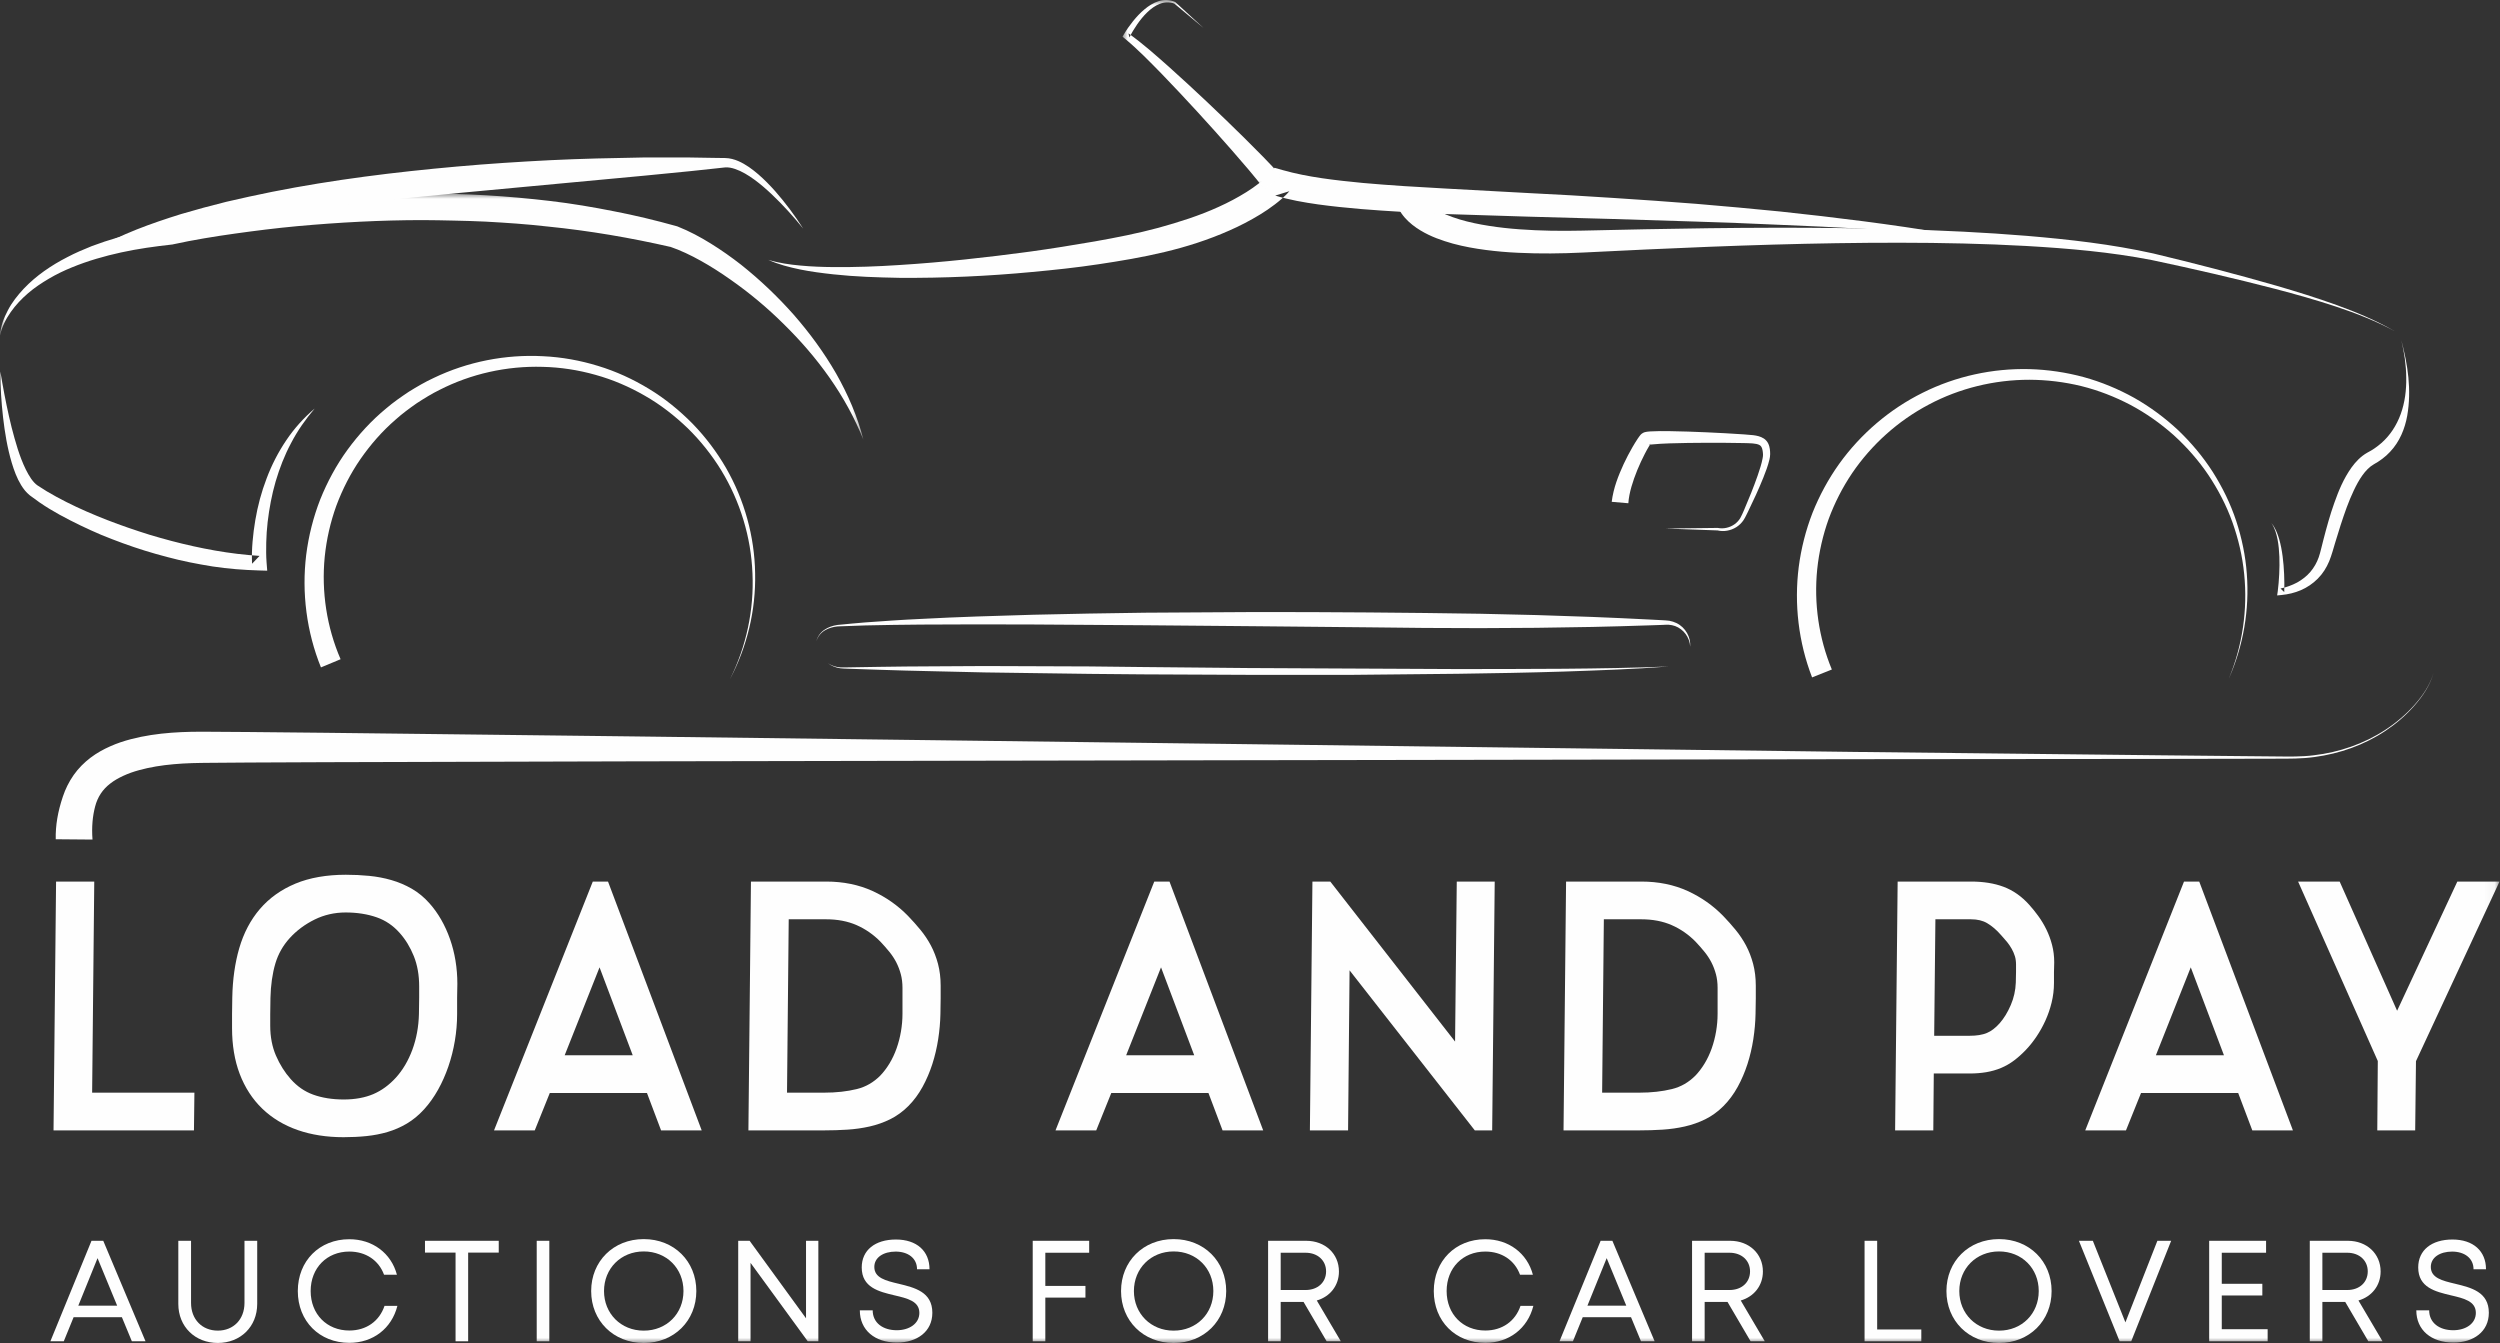<?xml version="1.0" encoding="UTF-8"?>
<svg width="242px" height="130px" viewBox="0 0 242 130" version="1.1" xmlns="http://www.w3.org/2000/svg" xmlns:xlink="http://www.w3.org/1999/xlink">
    <rect x="0" y="0" width="242" height="130" fill="#333333" stroke="none"/>
    <title>logo-L&amp;P-footer</title>
    <defs>
        <polygon id="path-1" points="0 0 83.581 0 83.581 23.831 0 23.831"></polygon>
        <polygon id="path-3" points="-2.07059542e-14 0 15.364 0 15.364 18.344 -2.07059542e-14 18.344"></polygon>
        <polygon id="path-5" points="0 130 241.953 130 241.953 0 0 0"></polygon>
    </defs>
    <g id="desktop" stroke="none" stroke-width="1" fill="none" fill-rule="evenodd">
        <g id="logo-L&amp;P-footer" transform="translate(0, 0)">
            <path d="M5.396,81.239 C5.365,79.907 5.597,78.56 6.085,77.111 C6.324,76.387 6.678,75.669 7.133,75.02 C7.589,74.37 8.156,73.809 8.762,73.348 C9.37,72.885 10.021,72.531 10.675,72.242 C11.329,71.948 11.992,71.731 12.652,71.558 C13.972,71.211 15.283,71.029 16.579,70.929 C17.226,70.882 17.872,70.849 18.514,70.839 C19.16,70.82 19.764,70.838 20.392,70.835 L24.108,70.86 L31.516,70.934 L61.134,71.283 L120.364,72.031 L179.594,72.787 L209.209,73.113 L216.613,73.188 L220.315,73.223 C221.551,73.235 222.78,73.265 224,73.108 C226.436,72.819 228.824,72.006 230.886,70.658 C231.917,69.987 232.866,69.187 233.69,68.271 C234.506,67.357 235.234,66.318 235.566,65.122 C235.248,66.322 234.531,67.374 233.723,68.3 C232.907,69.228 231.963,70.044 230.934,70.731 C228.876,72.111 226.479,72.96 224.021,73.282 C222.791,73.455 221.545,73.44 220.314,73.442 L216.612,73.45 L209.208,73.463 L179.591,73.489 L120.356,73.59 L61.121,73.699 L31.506,73.78 L24.105,73.813 L20.417,73.841 C19.811,73.852 19.18,73.845 18.594,73.87 C18.001,73.887 17.414,73.924 16.832,73.974 C15.669,74.077 14.529,74.256 13.465,74.55 C12.933,74.696 12.421,74.873 11.953,75.092 C11.483,75.307 11.045,75.555 10.675,75.846 C9.923,76.423 9.447,77.155 9.209,78.067 C8.967,78.988 8.862,80.025 8.954,81.27 L5.396,81.239 Z" id="Fill-1" fill="#FEFEFE"></path>
            <path d="M163.61,62.602 C163.57,61.69 162.947,60.892 162.155,60.604 C161.956,60.535 161.751,60.49 161.545,60.476 C161.346,60.468 161.115,60.482 160.89,60.492 L159.536,60.538 C157.731,60.606 155.926,60.642 154.122,60.688 L148.708,60.773 L143.295,60.804 L137.882,60.784 L132.471,60.725 L121.65,60.62 L110.829,60.524 L100.008,60.451 C96.401,60.44 92.794,60.429 89.188,60.459 C87.385,60.469 85.583,60.503 83.779,60.541 L81.08,60.636 C80.64,60.679 80.201,60.798 79.824,61.034 C79.445,61.266 79.151,61.638 79.025,62.073 C79.128,61.633 79.406,61.235 79.785,60.975 C80.161,60.711 80.61,60.564 81.063,60.496 C81.966,60.401 82.862,60.328 83.764,60.249 C85.565,60.12 87.368,59.99 89.172,59.911 C92.779,59.716 96.388,59.613 99.998,59.508 C103.607,59.414 107.217,59.361 110.827,59.31 L121.656,59.245 C128.874,59.244 136.095,59.298 143.309,59.412 L148.72,59.538 L154.131,59.719 C155.934,59.797 157.738,59.864 159.541,59.964 L160.894,60.034 C161.118,60.048 161.34,60.055 161.59,60.09 C161.832,60.132 162.064,60.21 162.282,60.313 C163.163,60.733 163.686,61.699 163.61,62.602" id="Fill-3" fill="#FEFEFE"></path>
            <path d="M80.15,64.204 C80.504,64.438 80.917,64.572 81.334,64.602 C81.748,64.618 82.18,64.593 82.602,64.592 L85.149,64.551 C86.847,64.515 88.545,64.516 90.243,64.502 L95.336,64.473 L100.429,64.492 L105.522,64.511 L110.613,64.569 L120.797,64.666 L141.164,64.766 C147.953,64.752 154.743,64.783 161.529,64.518 C158.143,64.779 154.747,64.89 151.353,65.008 C147.958,65.114 144.563,65.177 141.167,65.222 L130.981,65.325 L120.794,65.325 C114.003,65.305 107.21,65.275 100.421,65.162 L95.33,65.091 L90.238,64.973 C88.541,64.93 86.844,64.901 85.146,64.835 L82.601,64.749 C82.175,64.728 81.756,64.736 81.324,64.687 C80.897,64.627 80.488,64.461 80.15,64.204" id="Fill-5" fill="#FEFEFE"></path>
            <g id="Group-9" transform="translate(0, 18.747)">
                <mask id="mask-2" fill="white">
                    <use xlink:href="#path-1"></use>
                </mask>
                <g id="Clip-8"></g>
                <path d="M-7.28525996e-05,13.735 C0.047,12.881 0.357,12.052 0.762,11.291 C1.162,10.52 1.708,9.832 2.302,9.196 C3.504,7.931 4.971,6.934 6.517,6.144 C7.288,5.738 8.087,5.395 8.895,5.073 C9.709,4.771 10.531,4.492 11.363,4.254 C13.029,3.775 14.72,3.399 16.425,3.127 L16.315,3.149 C20.358,2.062 24.406,1.332 28.517,0.822 C32.619,0.284 36.756,0.054 40.896,0.005 C45.037,-0.04 49.181,0.227 53.297,0.712 C55.357,0.956 57.403,1.301 59.437,1.706 C61.473,2.099 63.491,2.587 65.488,3.145 L65.557,3.164 L65.582,3.174 C66.745,3.633 67.805,4.207 68.819,4.837 C69.833,5.465 70.8,6.149 71.731,6.875 C73.578,8.344 75.283,9.969 76.837,11.723 C78.379,13.488 79.769,15.383 80.933,17.406 C82.084,19.435 83.017,21.589 83.581,23.831 C82.726,21.685 81.605,19.676 80.296,17.811 C78.986,15.945 77.491,14.221 75.874,12.633 C74.266,11.036 72.521,9.58 70.675,8.294 C69.757,7.645 68.81,7.04 67.84,6.499 C66.871,5.957 65.87,5.48 64.871,5.139 L64.965,5.168 C61.024,4.266 57.037,3.583 53.014,3.18 C51.007,2.949 48.989,2.814 46.971,2.704 C45.96,2.666 44.95,2.618 43.939,2.607 C42.929,2.574 41.917,2.57 40.905,2.559 C36.858,2.561 32.809,2.78 28.773,3.146 C26.755,3.332 24.743,3.585 22.736,3.866 C20.736,4.147 18.712,4.476 16.772,4.901 L16.685,4.92 L16.662,4.922 C15.005,5.105 13.352,5.332 11.729,5.687 C10.106,6.043 8.507,6.502 6.975,7.13 C6.208,7.44 5.462,7.801 4.75,8.219 C4.039,8.637 3.348,9.096 2.72,9.635 C2.093,10.173 1.518,10.779 1.04,11.461 C0.562,12.141 0.17,12.901 -7.28525996e-05,13.735" id="Fill-7" fill="#FEFEFE" mask="url(#mask-2)"></path>
            </g>
            <path d="M137.608,18.932 C137.608,18.85 137.607,18.873 137.606,18.853 L137.605,18.84 C137.603,18.832 137.605,18.841 137.605,18.843 C137.607,18.853 137.608,18.87 137.615,18.892 C137.625,18.933 137.648,18.99 137.676,19.047 C137.732,19.163 137.819,19.294 137.925,19.424 C138.147,19.685 138.456,19.941 138.81,20.168 C139.518,20.628 140.402,20.968 141.305,21.245 C142.217,21.518 143.176,21.714 144.148,21.866 C145.121,22.018 146.11,22.128 147.108,22.198 C149.101,22.345 151.12,22.371 153.142,22.325 L159.289,22.191 C167.49,22.032 175.699,21.965 183.908,22.19 C188.012,22.304 192.116,22.495 196.212,22.832 C200.305,23.179 204.402,23.638 208.431,24.534 C212.428,25.493 216.392,26.516 220.336,27.651 C222.305,28.224 224.264,28.832 226.194,29.53 C228.122,30.227 230.02,31.029 231.796,32.053 C229.993,31.077 228.081,30.328 226.14,29.684 C224.199,29.04 222.228,28.485 220.248,27.966 C216.289,26.939 212.289,26.02 208.296,25.174 C204.298,24.394 200.219,24.046 196.144,23.81 C192.065,23.583 187.977,23.501 183.889,23.496 C175.71,23.49 167.53,23.774 159.354,24.15 L153.218,24.447 C151.146,24.546 149.063,24.572 146.967,24.47 C145.919,24.423 144.868,24.333 143.813,24.195 C142.759,24.056 141.7,23.87 140.641,23.582 C139.584,23.283 138.518,22.922 137.485,22.295 C136.971,21.981 136.462,21.603 136.006,21.095 C135.78,20.836 135.567,20.547 135.39,20.207 C135.302,20.036 135.221,19.857 135.157,19.653 C135.124,19.554 135.097,19.445 135.073,19.33 C135.062,19.27 135.05,19.215 135.043,19.144 L135.031,19.036 C135.029,18.983 135.024,18.974 135.026,18.86 L137.608,18.932 Z" id="Fill-10" fill="#FEFEFE"></path>
            <path d="M188.417,22.606 C183.015,22.294 177.624,21.97 172.228,21.76 C169.532,21.636 166.835,21.53 164.137,21.448 L156.045,21.196 L147.946,20.972 L139.835,20.716 C137.127,20.598 134.417,20.453 131.694,20.231 C130.332,20.113 128.967,19.976 127.595,19.787 C126.222,19.591 124.84,19.355 123.44,18.933 L124.814,18.508 C124.65,18.701 124.56,18.786 124.439,18.906 C124.325,19.023 124.212,19.116 124.099,19.222 C123.87,19.419 123.643,19.613 123.409,19.785 C122.946,20.144 122.468,20.461 121.984,20.76 C121.013,21.353 120.015,21.87 118.996,22.317 C116.959,23.219 114.856,23.889 112.727,24.396 C110.593,24.908 108.466,25.262 106.334,25.58 C104.205,25.902 102.068,26.129 99.93,26.327 C95.656,26.732 91.365,26.925 87.073,26.895 C84.927,26.854 82.779,26.787 80.64,26.553 C79.571,26.436 78.504,26.298 77.449,26.085 C76.399,25.863 75.345,25.601 74.372,25.152 C75.395,25.464 76.448,25.613 77.504,25.708 C78.559,25.808 79.62,25.845 80.68,25.854 C82.802,25.872 84.923,25.796 87.041,25.655 C91.278,25.392 95.502,24.922 99.704,24.356 C101.804,24.067 103.896,23.726 105.978,23.368 C108.056,23 110.131,22.593 112.133,22.052 C114.134,21.499 116.113,20.874 117.968,20.024 C118.898,19.606 119.792,19.13 120.638,18.603 C121.058,18.338 121.468,18.06 121.845,17.762 C122.039,17.618 122.216,17.462 122.39,17.31 C122.471,17.233 122.563,17.155 122.634,17.079 C122.704,17.013 122.8,16.907 122.809,16.897 L123.376,16.242 L124.183,16.471 C126.586,17.153 129.271,17.454 131.916,17.709 C134.578,17.948 137.263,18.107 139.953,18.252 L148.039,18.693 L152.088,18.907 L156.138,19.159 C158.837,19.338 161.538,19.515 164.235,19.734 C166.933,19.959 169.629,20.207 172.322,20.474 C177.706,21.049 183.08,21.71 188.417,22.606" id="Fill-12" fill="#FEFEFE"></path>
            <path d="M77.749,22.127 C76.804,20.959 75.797,19.844 74.716,18.82 C74.176,18.308 73.615,17.822 73.023,17.39 C72.434,16.96 71.806,16.578 71.16,16.358 C70.839,16.248 70.514,16.186 70.217,16.203 L69.111,16.323 L66.868,16.563 L62.387,17.004 L44.494,18.674 C38.539,19.245 32.597,19.874 26.678,20.64 C25.198,20.83 23.721,21.04 22.248,21.276 C20.773,21.496 19.301,21.734 17.836,22.016 C14.903,22.56 11.992,23.208 9.139,24.185 C11.746,22.646 14.635,21.627 17.521,20.724 C18.973,20.293 20.435,19.899 21.904,19.535 C23.377,19.189 24.855,18.87 26.336,18.57 C32.266,17.392 38.26,16.654 44.259,16.119 C47.26,15.851 50.265,15.658 53.271,15.506 C56.277,15.358 59.287,15.296 62.294,15.244 L66.808,15.246 L69.063,15.283 L70.206,15.298 C70.661,15.307 71.078,15.428 71.456,15.586 C72.211,15.915 72.838,16.39 73.422,16.89 C74.003,17.396 74.534,17.942 75.039,18.508 C76.038,19.647 76.941,20.859 77.749,22.127" id="Fill-14" fill="#FEFEFE"></path>
            <g id="Group-18" transform="translate(108.658, 0)">
                <mask id="mask-4" fill="white">
                    <use xlink:href="#path-3"></use>
                </mask>
                <g id="Clip-17"></g>
                <path d="M13.761,18.344 C12.784,17.072 11.677,15.797 10.586,14.545 C9.487,13.291 8.371,12.048 7.243,10.817 C6.113,9.587 4.971,8.367 3.811,7.167 C2.647,5.978 1.475,4.767 0.218,3.73 L-2.07059542e-14,3.55 L0.125,3.338 C0.4,2.871 0.699,2.45 1.029,2.038 C1.361,1.631 1.72,1.243 2.128,0.904 C2.533,0.566 2.991,0.269 3.509,0.108 C4.023,-0.062 4.604,-0.029 5.09,0.189 L5.105,0.196 L5.114,0.204 L7.844,2.708 L5,0.334 L5.025,0.348 C4.559,0.181 4.051,0.191 3.6,0.376 C3.147,0.553 2.746,0.853 2.39,1.197 C2.033,1.541 1.719,1.933 1.432,2.341 C1.149,2.75 0.884,3.189 0.67,3.622 L0.576,3.23 C1.98,4.229 3.224,5.348 4.486,6.463 C5.739,7.584 6.972,8.726 8.195,9.878 C9.416,11.032 10.625,12.199 11.823,13.381 C13.021,14.572 14.202,15.745 15.364,17.051 L13.761,18.344 Z" id="Fill-16" fill="#FEFEFE" mask="url(#mask-4)"></path>
            </g>
            <path d="M31.068,64.604 C29.675,61.159 29.193,57.369 29.641,53.707 C29.871,51.876 30.327,50.075 30.993,48.36 C31.678,46.652 32.556,45.021 33.637,43.538 C34.719,42.058 35.968,40.699 37.38,39.536 C38.075,38.941 38.827,38.419 39.586,37.913 C40.363,37.434 41.15,36.968 41.979,36.587 C45.267,35.006 48.948,34.288 52.566,34.482 C54.376,34.566 56.171,34.888 57.898,35.422 C59.628,35.947 61.282,36.706 62.82,37.644 C64.364,38.574 65.766,39.725 67.029,41.001 C68.28,42.29 69.372,43.73 70.27,45.281 C72.059,48.386 73.045,51.937 73.096,55.5 C73.175,59.062 72.316,62.624 70.658,65.752 C72.239,62.584 73.002,59.024 72.839,55.507 C72.703,51.99 71.645,48.53 69.827,45.543 C68.914,44.052 67.818,42.676 66.574,41.455 C65.318,40.248 63.936,39.168 62.424,38.308 C60.92,37.439 59.313,36.748 57.643,36.286 C55.976,35.814 54.253,35.549 52.525,35.511 C49.071,35.41 45.605,36.18 42.547,37.742 C41.776,38.119 41.047,38.576 40.329,39.042 C39.628,39.535 38.935,40.04 38.299,40.614 C37.004,41.733 35.871,43.03 34.899,44.43 C33.927,45.832 33.153,47.363 32.557,48.954 C31.982,50.552 31.603,52.218 31.433,53.904 C31.102,57.28 31.632,60.723 32.969,63.813 L31.068,64.604 Z" id="Fill-19" fill="#FEFEFE"></path>
            <path d="M175.41,65.573 C174.097,62.177 173.662,58.466 174.118,54.881 C174.35,53.089 174.799,51.327 175.45,49.645 C176.118,47.971 176.981,46.376 178.024,44.913 C180.12,41.993 182.923,39.6 186.125,38.014 C189.322,36.415 192.907,35.642 196.454,35.731 C198.228,35.781 199.994,36.041 201.703,36.503 C203.41,36.973 205.054,37.657 206.596,38.515 C208.132,39.385 209.558,40.441 210.844,41.642 C212.115,42.858 213.253,44.214 214.199,45.692 C215.136,47.174 215.914,48.759 216.462,50.421 C217.008,52.083 217.368,53.806 217.492,55.546 C217.76,59.025 217.151,62.557 215.735,65.724 C217.072,62.523 217.585,58.998 217.236,55.568 C217.07,53.853 216.674,52.165 216.097,50.548 C215.519,48.93 214.718,47.398 213.769,45.975 C212.81,44.555 211.67,43.264 210.408,42.116 C209.132,40.981 207.727,39.994 206.225,39.193 C204.717,38.403 203.122,37.784 201.476,37.374 C199.826,36.972 198.133,36.767 196.44,36.761 C193.055,36.76 189.683,37.58 186.712,39.16 C183.736,40.727 181.171,43.035 179.29,45.797 C178.355,47.181 177.594,48.678 177.015,50.238 C176.453,51.805 176.082,53.436 175.908,55.086 C175.571,58.391 176.057,61.764 177.323,64.809 L175.41,65.573 Z" id="Fill-21" fill="#FEFEFE"></path>
            <path d="M0.035,35.964 C0.273,37.423 0.549,38.87 0.87,40.301 C1.03,41.016 1.207,41.726 1.407,42.426 C1.601,43.127 1.819,43.819 2.077,44.485 C2.337,45.147 2.64,45.793 3.011,46.335 C3.198,46.599 3.408,46.839 3.624,46.984 L4.518,47.554 C5.75,48.284 7.048,48.932 8.373,49.512 C9.701,50.091 11.054,50.62 12.427,51.09 C13.111,51.335 13.805,51.547 14.495,51.77 C15.193,51.967 15.886,52.186 16.589,52.361 C19.394,53.097 22.251,53.634 25.125,53.81 L24.398,54.57 C24.368,53.822 24.388,53.141 24.448,52.435 C24.507,51.736 24.595,51.042 24.713,50.353 C24.946,48.974 25.307,47.619 25.807,46.316 C26.296,45.01 26.938,43.764 27.713,42.615 C28.486,41.464 29.421,40.431 30.461,39.545 C29.576,40.587 28.793,41.698 28.176,42.893 C27.54,44.077 27.06,45.332 26.681,46.61 C26.31,47.891 26.065,49.204 25.909,50.523 C25.834,51.183 25.789,51.846 25.772,52.508 C25.758,53.163 25.756,53.847 25.805,54.46 L25.867,55.243 L25.077,55.22 C23.57,55.175 22.066,55.06 20.581,54.833 C19.1,54.595 17.626,54.309 16.181,53.918 C14.732,53.543 13.302,53.099 11.897,52.585 C11.192,52.336 10.499,52.053 9.804,51.775 C9.119,51.474 8.43,51.181 7.758,50.847 C6.41,50.192 5.077,49.494 3.826,48.633 L2.895,47.957 C2.519,47.66 2.265,47.311 2.047,46.963 C1.619,46.263 1.362,45.533 1.14,44.805 C0.706,43.348 0.467,41.874 0.296,40.398 C0.128,38.923 0.037,37.443 0.035,35.964" id="Fill-23" fill="#FEFEFE"></path>
            <path d="M232.447,32.944 C233.077,35.289 233.452,37.75 233.018,40.25 C232.797,41.488 232.289,42.761 231.357,43.739 C230.909,44.228 230.334,44.643 229.784,44.946 C229.372,45.179 229.001,45.564 228.681,46.011 C228.361,46.459 228.086,46.965 227.84,47.491 C227.591,48.017 227.366,48.563 227.159,49.121 C226.75,50.238 226.389,51.389 226.04,52.548 C225.863,53.128 225.721,53.699 225.462,54.339 C225.205,54.954 224.838,55.538 224.361,56.014 C223.887,56.493 223.323,56.872 222.72,57.131 C222.117,57.39 221.481,57.537 220.846,57.598 L220.426,57.638 L220.484,57.257 L220.484,57.256 C220.554,56.708 220.6,56.141 220.628,55.581 C220.656,55.018 220.664,54.454 220.643,53.891 C220.622,53.328 220.573,52.766 220.467,52.213 C220.355,51.664 220.202,51.108 219.872,50.64 C220.245,51.076 220.456,51.628 220.621,52.175 C220.781,52.728 220.885,53.295 220.959,53.865 C221.034,54.434 221.078,55.008 221.103,55.582 C221.127,56.158 221.134,56.727 221.115,57.312 L221.115,57.312 L220.752,56.971 C221.321,56.849 221.866,56.652 222.362,56.387 C222.852,56.113 223.294,55.771 223.647,55.355 C223.999,54.939 224.27,54.461 224.453,53.942 C224.627,53.443 224.75,52.822 224.91,52.233 C225.217,51.048 225.541,49.86 225.959,48.687 C226.375,47.514 226.853,46.338 227.628,45.252 C228.018,44.715 228.499,44.189 229.151,43.82 C229.675,43.551 230.1,43.25 230.52,42.885 C231.344,42.164 231.988,41.189 232.389,40.082 C232.793,38.973 232.946,37.756 232.924,36.549 C232.914,35.338 232.737,34.126 232.447,32.944" id="Fill-25" fill="#FEFEFE"></path>
            <path d="M156.014,48.576 C156.183,47.216 156.656,46.051 157.171,44.918 C157.434,44.355 157.722,43.808 158.032,43.27 C158.19,43.001 158.347,42.737 158.529,42.467 C158.572,42.401 158.625,42.328 158.675,42.258 C158.696,42.227 158.731,42.182 158.773,42.132 L158.832,42.063 C158.832,42.063 158.878,42.016 158.921,41.984 C158.965,41.951 159.012,41.921 159.061,41.896 C159.188,41.835 159.18,41.85 159.224,41.835 L159.326,41.81 C159.389,41.797 159.425,41.794 159.476,41.786 C159.577,41.771 159.649,41.769 159.737,41.761 C160.382,41.721 160.978,41.729 161.587,41.734 C162.193,41.742 162.795,41.758 163.397,41.778 C164.6,41.818 165.801,41.872 167.002,41.937 L168.804,42.048 C169.108,42.07 169.401,42.09 169.722,42.126 C170.048,42.174 170.387,42.224 170.746,42.453 C170.921,42.569 171.073,42.746 171.163,42.93 C171.253,43.115 171.293,43.297 171.32,43.469 C171.347,43.643 171.349,43.806 171.351,43.968 C171.348,44.056 171.337,44.151 171.329,44.242 C171.316,44.328 171.297,44.404 171.281,44.486 C171.134,45.114 170.911,45.671 170.69,46.238 C170.238,47.362 169.733,48.453 169.205,49.535 C169.066,49.806 168.953,50.072 168.771,50.352 C168.59,50.621 168.352,50.852 168.081,51.025 C167.536,51.368 166.868,51.494 166.243,51.342 L166.27,51.345 L161.19,51.162 L166.273,51.103 L166.282,51.103 L166.3,51.107 C166.847,51.215 167.449,51.071 167.898,50.752 C168.125,50.592 168.316,50.387 168.459,50.151 C168.594,49.923 168.709,49.631 168.83,49.362 C169.301,48.265 169.751,47.155 170.142,46.033 C170.331,45.475 170.524,44.902 170.623,44.356 C170.632,44.29 170.646,44.22 170.653,44.158 L170.659,43.983 C170.65,43.846 170.641,43.708 170.615,43.586 C170.566,43.33 170.48,43.169 170.331,43.086 C169.996,42.892 169.35,42.908 168.765,42.889 L166.973,42.865 C165.778,42.857 164.581,42.86 163.387,42.877 C162.202,42.901 160.979,42.914 159.857,43.026 C159.796,43.036 159.718,43.042 159.671,43.053 C159.649,43.059 159.61,43.064 159.6,43.068 C159.598,43.069 159.596,43.071 159.594,43.071 C159.601,43.066 159.555,43.086 159.651,43.046 C159.683,43.03 159.714,43.009 159.741,42.985 C159.768,42.962 159.797,42.924 159.786,42.94 L159.775,42.958 C159.77,42.966 159.758,42.98 159.738,43.013 C159.704,43.066 159.671,43.115 159.635,43.178 C159.492,43.411 159.355,43.67 159.221,43.924 C158.956,44.438 158.71,44.966 158.491,45.5 C158.061,46.563 157.695,47.68 157.623,48.714 L156.014,48.576 Z" id="Fill-27" fill="#FEFEFE"></path>
            <path d="M7.579,126.389 L11.341,126.389 L9.443,121.788 L7.579,126.389 Z M11.799,127.506 L7.125,127.506 L6.174,129.836 L4.877,129.836 L8.857,120.109 L9.995,120.109 L14.086,129.836 L12.764,129.836 L11.799,127.506 Z" id="Fill-29" fill="#FEFEFE"></path>
            <path d="M17.261,126.214 L17.261,120.109 L18.493,120.109 L18.493,126.125 C18.493,127.724 19.568,128.804 21.086,128.804 C22.591,128.804 23.666,127.724 23.666,126.125 L23.666,120.109 L24.898,120.109 L24.898,126.214 C24.898,128.43 23.27,129.998 21.086,129.998 C18.888,129.998 17.261,128.43 17.261,126.214" id="Fill-31" fill="#FEFEFE"></path>
            <path d="M28.828,124.974 C28.828,122.057 30.922,119.957 33.812,119.957 C36.063,119.957 37.866,121.297 38.423,123.396 L37.177,123.396 C36.66,121.991 35.407,121.151 33.812,121.151 C31.642,121.151 30.072,122.736 30.072,124.974 C30.072,127.211 31.641,128.794 33.812,128.794 C35.451,128.794 36.719,127.899 37.223,126.406 L38.468,126.406 C37.912,128.605 36.106,129.987 33.812,129.987 C30.921,129.987 28.828,127.891 28.828,124.974" id="Fill-33" fill="#FEFEFE"></path>
            <polygon id="Fill-35" fill="#FEFEFE" points="48.278 121.252 45.317 121.252 45.317 129.836 44.098 129.836 44.098 121.252 41.138 121.252 41.138 120.109 48.278 120.109"></polygon>
            <mask id="mask-6" fill="white">
                <use xlink:href="#path-5"></use>
            </mask>
            <g id="Clip-38"></g>
            <polygon id="Fill-37" fill="#FEFEFE" mask="url(#mask-6)" points="51.954 129.836 53.174 129.836 53.174 120.109 51.954 120.109"></polygon>
            <path d="M66.16,124.974 C66.16,122.779 64.527,121.139 62.314,121.139 C60.102,121.139 58.469,122.793 58.469,124.974 C58.469,127.153 60.102,128.806 62.314,128.806 C64.527,128.806 66.16,127.167 66.16,124.974 M57.225,124.974 C57.225,122.1 59.371,119.945 62.314,119.945 C65.258,119.945 67.405,122.098 67.405,124.974 C67.405,127.848 65.258,130 62.314,130 C59.371,130 57.225,127.846 57.225,124.974" id="Fill-39" fill="#FEFEFE" mask="url(#mask-6)"></path>
            <polygon id="Fill-40" fill="#FEFEFE" mask="url(#mask-6)" points="79.216 120.109 79.216 129.836 78.189 129.836 72.653 122.245 72.653 129.836 71.459 129.836 71.459 120.109 72.563 120.109 78.023 127.611 78.023 120.109"></polygon>
            <path d="M83.231,126.839 L84.476,126.839 C84.476,128.049 85.459,128.766 86.808,128.766 C88.027,128.766 88.994,128.118 88.994,127.088 C88.994,125.951 87.841,125.683 86.578,125.387 C85.076,125.029 83.415,124.631 83.415,122.69 C83.415,121.011 84.713,119.985 86.726,119.985 C88.744,119.985 89.976,121.104 89.976,122.866 L88.769,122.866 C88.769,121.785 87.887,121.154 86.7,121.154 C85.519,121.154 84.634,121.717 84.634,122.64 C84.634,123.707 85.752,123.975 86.999,124.27 C88.529,124.641 90.251,125.052 90.251,127.075 C90.251,128.912 88.757,129.96 86.82,129.96 C84.679,129.96 83.231,128.754 83.231,126.839" id="Fill-41" fill="#FEFEFE" mask="url(#mask-6)"></path>
            <polygon id="Fill-42" fill="#FEFEFE" mask="url(#mask-6)" points="101.187 121.265 101.187 124.477 105.071 124.477 105.071 125.608 101.187 125.608 101.187 129.836 99.967 129.836 99.967 120.109 105.432 120.109 105.432 121.265"></polygon>
            <path d="M117.452,124.974 C117.452,122.779 115.819,121.139 113.607,121.139 C111.395,121.139 109.762,122.793 109.762,124.974 C109.762,127.153 111.395,128.806 113.607,128.806 C115.819,128.806 117.452,127.167 117.452,124.974 M108.517,124.974 C108.517,122.1 110.664,119.945 113.607,119.945 C116.55,119.945 118.697,122.098 118.697,124.974 C118.697,127.848 116.55,130 113.607,130 C110.664,130 108.517,127.846 108.517,124.974" id="Fill-43" fill="#FEFEFE" mask="url(#mask-6)"></path>
            <path d="M123.971,124.873 L126.378,124.873 C127.569,124.873 128.365,124.122 128.365,123.07 C128.365,122.029 127.568,121.265 126.378,121.265 L123.971,121.265 L123.971,124.873 Z M126.186,126.029 L123.971,126.029 L123.971,129.836 L122.752,129.836 L122.752,120.109 L126.441,120.109 C128.261,120.109 129.61,121.348 129.61,123.082 C129.61,124.45 128.744,125.518 127.465,125.888 L129.792,129.836 L128.419,129.836 L126.186,126.029 Z" id="Fill-44" fill="#FEFEFE" mask="url(#mask-6)"></path>
            <path d="M138.79,124.974 C138.79,122.057 140.885,119.957 143.775,119.957 C146.025,119.957 147.828,121.297 148.385,123.396 L147.139,123.396 C146.622,121.991 145.37,121.151 143.775,121.151 C141.604,121.151 140.034,122.736 140.034,124.974 C140.034,127.211 141.603,128.794 143.775,128.794 C145.413,128.794 146.681,127.899 147.186,126.406 L148.43,126.406 C147.875,128.605 146.068,129.987 143.775,129.987 C140.884,129.987 138.79,127.891 138.79,124.974" id="Fill-45" fill="#FEFEFE" mask="url(#mask-6)"></path>
            <path d="M153.663,126.389 L157.424,126.389 L155.527,121.788 L153.663,126.389 Z M157.883,127.506 L153.208,127.506 L152.258,129.836 L150.961,129.836 L154.941,120.109 L156.079,120.109 L160.169,129.836 L158.848,129.836 L157.883,127.506 Z" id="Fill-46" fill="#FEFEFE" mask="url(#mask-6)"></path>
            <path d="M165.011,124.873 L167.417,124.873 C168.609,124.873 169.404,124.122 169.404,123.07 C169.404,122.029 168.607,121.265 167.417,121.265 L165.011,121.265 L165.011,124.873 Z M167.225,126.029 L165.011,126.029 L165.011,129.836 L163.791,129.836 L163.791,120.109 L167.481,120.109 C169.3,120.109 170.649,121.348 170.649,123.082 C170.649,124.45 169.784,125.518 168.504,125.888 L170.832,129.836 L169.458,129.836 L167.225,126.029 Z" id="Fill-47" fill="#FEFEFE" mask="url(#mask-6)"></path>
            <polygon id="Fill-48" fill="#FEFEFE" mask="url(#mask-6)" points="185.983 128.693 185.983 129.836 180.49 129.836 180.49 120.109 181.71 120.109 181.71 128.693"></polygon>
            <path d="M197.35,124.974 C197.35,122.779 195.717,121.139 193.505,121.139 C191.293,121.139 189.66,122.793 189.66,124.974 C189.66,127.153 191.293,128.806 193.505,128.806 C195.717,128.806 197.35,127.167 197.35,124.974 M188.415,124.974 C188.415,122.1 190.562,119.945 193.505,119.945 C196.448,119.945 198.595,122.098 198.595,124.974 C198.595,127.848 196.448,130 193.505,130 C190.562,130 188.415,127.846 188.415,124.974" id="Fill-49" fill="#FEFEFE" mask="url(#mask-6)"></path>
            <polygon id="Fill-50" fill="#FEFEFE" mask="url(#mask-6)" points="210.168 120.109 206.303 129.836 205.178 129.836 201.239 120.109 202.587 120.109 205.74 128.005 208.834 120.109"></polygon>
            <polygon id="Fill-51" fill="#FEFEFE" mask="url(#mask-6)" points="219.508 128.667 219.508 129.836 213.848 129.836 213.848 120.109 219.356 120.109 219.356 121.265 215.067 121.265 215.067 124.271 218.994 124.271 218.994 125.402 215.067 125.402 215.067 128.667"></polygon>
            <path d="M224.806,124.873 L227.212,124.873 C228.404,124.873 229.199,124.122 229.199,123.07 C229.199,122.029 228.402,121.265 227.212,121.265 L224.806,121.265 L224.806,124.873 Z M227.02,126.029 L224.806,126.029 L224.806,129.836 L223.586,129.836 L223.586,120.109 L227.276,120.109 C229.095,120.109 230.444,121.348 230.444,123.082 C230.444,124.45 229.579,125.518 228.299,125.888 L230.627,129.836 L229.253,129.836 L227.02,126.029 Z" id="Fill-52" fill="#FEFEFE" mask="url(#mask-6)"></path>
            <path d="M233.899,126.839 L235.144,126.839 C235.144,128.049 236.128,128.766 237.476,128.766 C238.696,128.766 239.662,128.118 239.662,127.088 C239.662,125.951 238.509,125.683 237.246,125.387 C235.744,125.029 234.083,124.631 234.083,122.69 C234.083,121.011 235.381,119.985 237.394,119.985 C239.412,119.985 240.645,121.104 240.645,122.866 L239.438,122.866 C239.438,121.785 238.555,121.154 237.368,121.154 C236.187,121.154 235.303,121.717 235.303,122.64 C235.303,123.707 236.421,123.975 237.668,124.27 C239.197,124.641 240.92,125.052 240.92,127.075 C240.92,128.912 239.426,129.96 237.489,129.96 C235.347,129.96 233.899,128.754 233.899,126.839" id="Fill-53" fill="#FEFEFE" mask="url(#mask-6)"></path>
            <polygon id="Fill-54" fill="#FEFEFE" mask="url(#mask-6)" points="9.124 85.336 5.428 85.336 5.182 109.421 18.775 109.421 18.819 105.771 8.919 105.771"></polygon>
            <path d="M33.458,88.327 C34.565,88.327 35.579,88.486 36.473,88.8 C37.329,89.101 38.052,89.593 38.686,90.305 C39.251,90.937 39.713,91.695 40.059,92.557 C40.401,93.41 40.575,94.39 40.575,95.467 L40.575,96.569 L40.553,98.155 C40.524,99.385 40.31,100.551 39.914,101.62 C39.523,102.674 38.989,103.58 38.326,104.311 C37.673,105.03 36.936,105.568 36.134,105.91 C35.325,106.255 34.362,106.43 33.276,106.43 C32.171,106.43 31.174,106.272 30.314,105.96 C29.485,105.66 28.774,105.167 28.138,104.453 C27.568,103.814 27.087,103.049 26.71,102.177 C26.344,101.332 26.158,100.361 26.158,99.29 L26.158,98.188 L26.18,96.602 C26.209,95.353 26.369,94.23 26.656,93.264 C26.926,92.351 27.393,91.526 28.043,90.81 C28.706,90.079 29.52,89.473 30.462,89.009 C31.38,88.557 32.387,88.327 33.458,88.327 M41.569,87.437 C41.065,86.865 40.488,86.389 39.853,86.024 C39.239,85.671 38.575,85.39 37.881,85.19 C37.202,84.993 36.478,84.856 35.729,84.783 C35.006,84.712 34.249,84.676 33.48,84.676 C31.611,84.676 29.972,84.964 28.609,85.53 C27.225,86.105 26.064,86.933 25.157,87.992 C24.258,89.041 23.585,90.32 23.157,91.793 C22.743,93.219 22.517,94.825 22.485,96.569 L22.462,98.175 L22.462,99.518 C22.462,101.167 22.711,102.659 23.203,103.953 C23.703,105.27 24.437,106.402 25.386,107.317 C26.333,108.23 27.491,108.929 28.83,109.394 C30.141,109.85 31.629,110.081 33.253,110.081 C34.023,110.081 34.765,110.045 35.46,109.974 C36.177,109.901 36.866,109.767 37.51,109.578 C38.171,109.383 38.802,109.108 39.386,108.761 C39.983,108.407 40.546,107.94 41.058,107.377 C41.556,106.829 42.01,106.191 42.406,105.482 C42.794,104.787 43.13,104.03 43.404,103.232 C43.677,102.437 43.888,101.6 44.031,100.747 C44.175,99.89 44.249,99.025 44.249,98.175 L44.249,96.582 C44.249,96.38 44.252,96.17 44.259,95.952 C44.267,95.714 44.272,95.477 44.272,95.24 C44.272,93.705 44.032,92.247 43.561,90.905 C43.084,89.548 42.412,88.379 41.569,87.437" id="Fill-55" fill="#FEFEFE" mask="url(#mask-6)"></path>
            <path d="M61.248,102.152 L54.66,102.152 L58.036,93.639 L61.248,102.152 Z M57.382,85.336 L47.822,109.421 L51.764,109.421 L53.22,105.803 L62.627,105.803 L63.992,109.421 L67.924,109.421 L58.856,85.336 L57.382,85.336 Z" id="Fill-56" fill="#FEFEFE" mask="url(#mask-6)"></path>
            <path d="M76.348,88.987 L79.969,88.987 C81.068,88.987 82.058,89.176 82.911,89.549 C83.773,89.926 84.551,90.466 85.217,91.145 C85.521,91.464 85.815,91.798 86.092,92.139 C86.348,92.454 86.571,92.793 86.755,93.147 C86.937,93.499 87.086,93.887 87.197,94.299 C87.305,94.701 87.36,95.147 87.36,95.626 L87.36,98.13 C87.36,98.697 87.311,99.274 87.213,99.846 C87.116,100.414 86.973,100.969 86.785,101.494 C86.602,102.011 86.372,102.5 86.101,102.946 C85.833,103.388 85.529,103.787 85.209,104.12 C84.547,104.783 83.805,105.208 82.942,105.421 C82,105.653 80.939,105.77 79.787,105.77 L76.183,105.77 L76.348,88.987 Z M90.109,91.521 C89.824,90.985 89.481,90.471 89.089,89.996 C88.722,89.55 88.327,89.109 87.915,88.68 C86.932,87.664 85.769,86.845 84.459,86.247 C83.133,85.643 81.63,85.336 79.992,85.336 L72.692,85.336 L72.446,109.421 L79.765,109.421 C80.539,109.421 81.297,109.397 82.018,109.351 C82.768,109.302 83.493,109.2 84.171,109.046 C84.872,108.888 85.539,108.654 86.155,108.35 C86.793,108.036 87.389,107.604 87.928,107.066 C88.454,106.539 88.919,105.912 89.308,105.202 C89.682,104.519 89.999,103.778 90.251,103 C90.499,102.23 90.69,101.418 90.818,100.586 C90.945,99.762 91.017,98.942 91.033,98.143 L91.056,96.628 L91.056,95.422 C91.056,94.667 90.97,93.955 90.799,93.305 C90.631,92.667 90.399,92.067 90.109,91.521 L90.109,91.521 Z" id="Fill-57" fill="#FEFEFE" mask="url(#mask-6)"></path>
            <path d="M115.6,102.152 L109.011,102.152 L112.387,93.639 L115.6,102.152 Z M111.733,85.336 L102.173,109.421 L106.115,109.421 L107.572,105.803 L116.978,105.803 L118.344,109.421 L122.276,109.421 L113.207,85.336 L111.733,85.336 Z" id="Fill-58" fill="#FEFEFE" mask="url(#mask-6)"></path>
            <polygon id="Fill-59" fill="#FEFEFE" mask="url(#mask-6)" points="140.851 100.825 128.772 85.336 127.043 85.336 126.798 109.421 130.494 109.421 130.638 93.929 142.76 109.421 144.443 109.421 144.688 85.336 141.015 85.336"></polygon>
            <path d="M155.252,88.987 L158.874,88.987 C159.973,88.987 160.962,89.176 161.815,89.549 C162.677,89.926 163.455,90.466 164.122,91.145 C164.426,91.464 164.72,91.798 164.996,92.139 C165.252,92.454 165.475,92.793 165.659,93.147 C165.841,93.499 165.99,93.887 166.101,94.299 C166.209,94.701 166.264,95.147 166.264,95.626 L166.264,98.13 C166.264,98.697 166.215,99.274 166.117,99.846 C166.02,100.414 165.877,100.969 165.69,101.494 C165.506,102.011 165.276,102.5 165.005,102.946 C164.738,103.388 164.433,103.787 164.114,104.12 C163.451,104.783 162.709,105.208 161.846,105.421 C160.904,105.653 159.843,105.77 158.691,105.77 L155.087,105.77 L155.252,88.987 Z M169.014,91.521 C168.728,90.985 168.385,90.471 167.993,89.996 C167.626,89.55 167.232,89.109 166.82,88.68 C165.836,87.664 164.673,86.845 163.363,86.247 C162.037,85.643 160.534,85.336 158.897,85.336 L151.596,85.336 L151.35,109.421 L158.669,109.421 C159.443,109.421 160.201,109.397 160.922,109.351 C161.673,109.302 162.397,109.2 163.075,109.046 C163.776,108.888 164.444,108.654 165.06,108.35 C165.698,108.036 166.294,107.604 166.832,107.066 C167.358,106.539 167.823,105.912 168.213,105.202 C168.586,104.519 168.904,103.778 169.155,103 C169.403,102.23 169.594,101.418 169.722,100.586 C169.849,99.762 169.921,98.942 169.937,98.143 L169.961,96.628 L169.961,95.422 C169.961,94.667 169.874,93.955 169.704,93.305 C169.535,92.667 169.303,92.067 169.014,91.521 L169.014,91.521 Z" id="Fill-60" fill="#FEFEFE" mask="url(#mask-6)"></path>
            <path d="M187.347,88.987 L190.788,88.987 C191.409,88.987 191.938,89.113 192.356,89.362 C192.833,89.646 193.279,90.028 193.708,90.523 C193.901,90.731 194.095,90.953 194.282,91.182 C194.448,91.387 194.6,91.61 194.733,91.846 C194.86,92.069 194.965,92.313 195.044,92.568 C195.115,92.8 195.152,93.071 195.152,93.373 L195.152,94.082 L195.13,95.117 C195.103,95.868 194.94,96.598 194.643,97.289 C194.342,97.993 193.976,98.589 193.557,99.061 C193.163,99.504 192.752,99.817 192.333,99.991 C191.899,100.172 191.341,100.263 190.674,100.263 L187.229,100.263 L187.347,88.987 Z M198.085,89.966 C197.859,89.504 197.595,89.066 197.299,88.661 C197.016,88.272 196.724,87.911 196.436,87.591 C195.704,86.772 194.861,86.181 193.931,85.836 C193.039,85.504 191.989,85.336 190.81,85.336 L183.692,85.336 L183.447,109.421 L187.144,109.421 L187.19,103.914 L190.651,103.914 C191.231,103.914 191.775,103.872 192.268,103.788 C192.78,103.701 193.264,103.563 193.704,103.378 C194.15,103.191 194.579,102.943 194.977,102.642 C195.355,102.357 195.732,102.018 196.097,101.636 C196.466,101.25 196.816,100.812 197.137,100.334 C197.458,99.857 197.747,99.339 197.994,98.795 C198.244,98.245 198.446,97.661 198.594,97.058 C198.747,96.437 198.825,95.794 198.825,95.149 L198.825,94.102 C198.825,93.951 198.828,93.807 198.836,93.668 C198.844,93.502 198.848,93.328 198.848,93.146 C198.848,92.557 198.777,91.987 198.636,91.452 C198.5,90.932 198.314,90.432 198.085,89.966 L198.085,89.966 Z" id="Fill-61" fill="#FEFEFE" mask="url(#mask-6)"></path>
            <path d="M215.279,102.152 L208.69,102.152 L212.066,93.639 L215.279,102.152 Z M211.412,85.336 L201.852,109.421 L205.794,109.421 L207.251,105.803 L216.657,105.803 L218.023,109.421 L221.954,109.421 L212.886,85.336 L211.412,85.336 Z" id="Fill-62" fill="#FEFEFE" mask="url(#mask-6)"></path>
            <polygon id="Fill-63" fill="#FEFEFE" mask="url(#mask-6)" points="237.869 85.336 232.04 97.842 226.479 85.336 222.456 85.336 230.171 102.707 230.121 109.421 233.79 109.421 233.866 102.723 241.953 85.336"></polygon>
        </g>
    </g>
</svg>